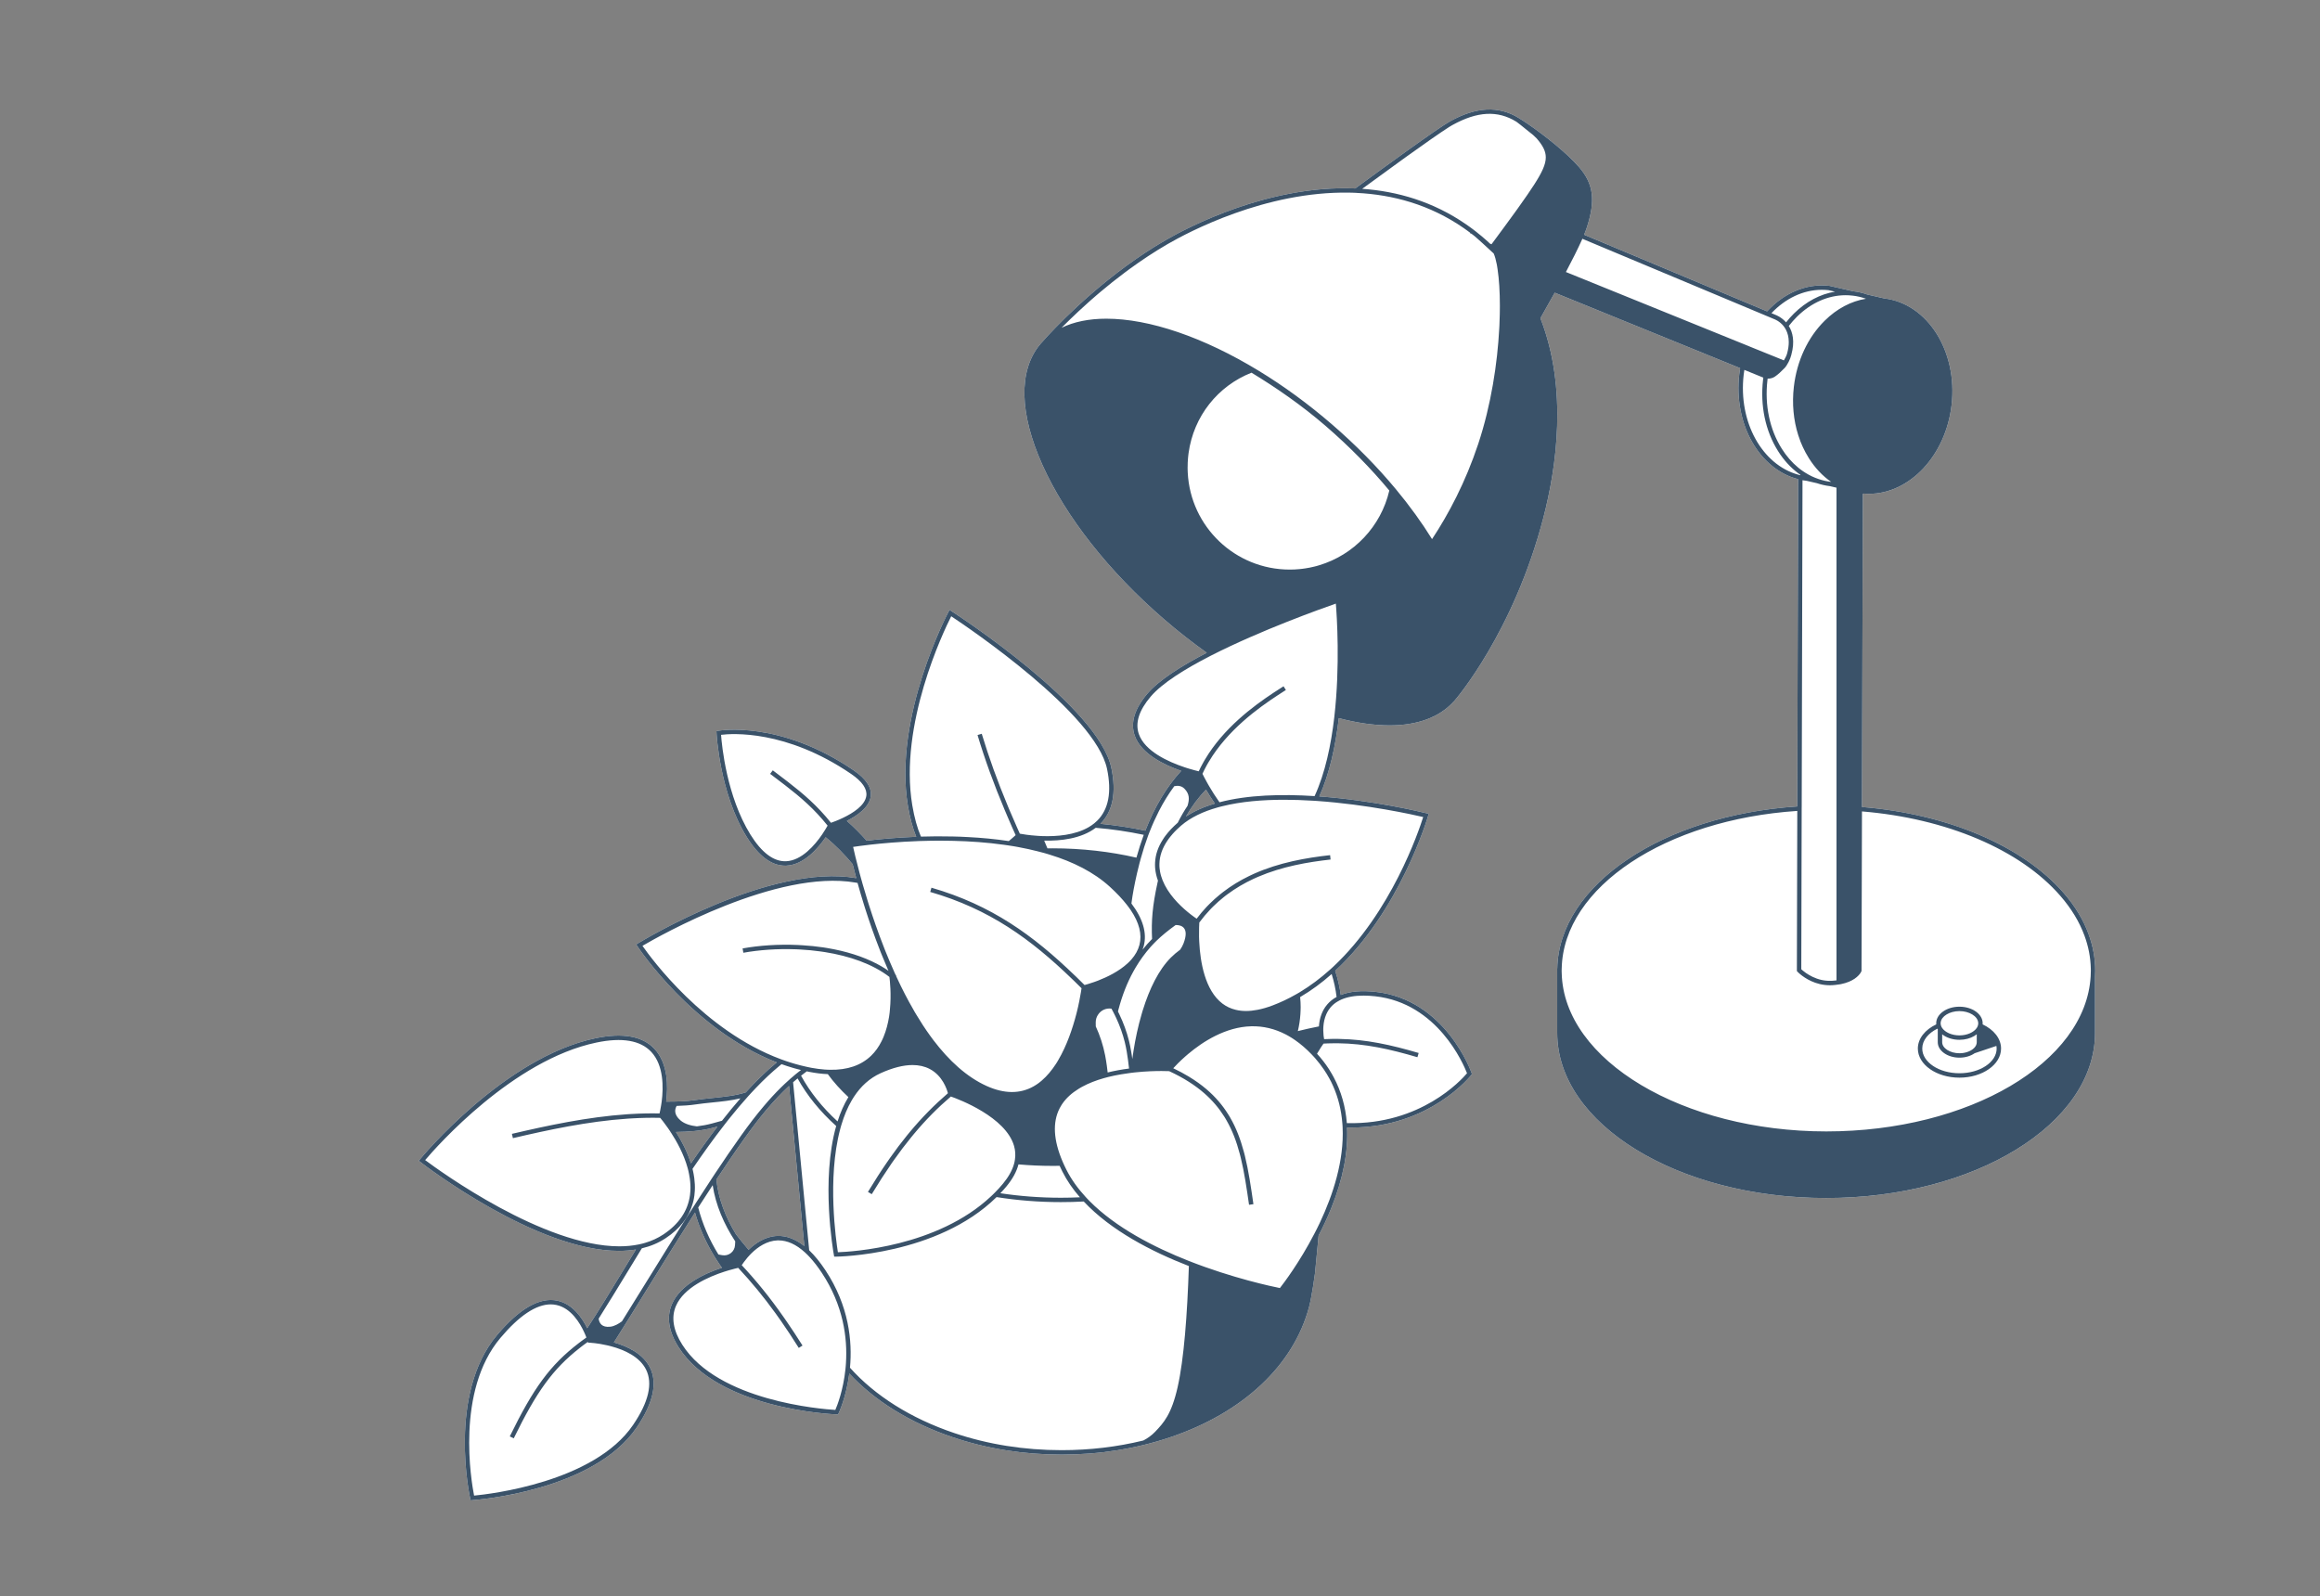 <?xml version="1.0" encoding="UTF-8"?> <svg xmlns="http://www.w3.org/2000/svg" width="465" height="320" viewBox="0 0 465 320" fill="none"><rect x="0" y="0" width="465" height="320" fill="#808080" stroke="none"/><path d="M418.625 187.261C417.581 184.39 415.907 181.62 413.643 179.02C405.396 169.505 390.305 163.156 373.197 161.765L373.374 98.969L373.533 99.005V98.934C373.887 98.975 374.24 98.987 374.588 98.987C378.656 98.987 382.505 97.077 385.488 93.894C388.465 90.71 390.576 86.254 391.159 81.178C392.397 70.425 386.349 60.857 377.671 59.82C377.648 59.814 377.63 59.808 377.606 59.808L374.264 59.036C373.35 58.712 372.401 58.493 371.428 58.381C371.416 58.381 371.405 58.381 371.393 58.376L366.671 57.297C362.014 56.76 357.533 58.776 354.185 62.414L317.505 47.051C317.741 46.467 317.942 45.949 318.083 45.506C319.81 40.118 319.386 36.87 316.515 33.522C314.133 30.739 309.494 27.061 306.24 24.85L306.193 24.814C305.585 24.408 305.013 24.024 304.477 23.7C304.424 23.671 304.383 23.641 304.347 23.618C300.356 21.183 295.876 21.413 290.653 24.307C288.183 25.681 277.33 33.586 271.635 37.772C254.103 37.047 237.832 45.701 233.606 48.147C222.34 54.667 213.438 63.628 210.137 67.177L209.824 67.513C209.3 68.079 208.952 68.48 208.787 68.668C208.74 68.71 208.704 68.751 208.675 68.792C208.651 68.81 208.634 68.834 208.616 68.851C208.557 68.922 208.498 68.987 208.451 69.058C208.421 69.081 208.404 69.105 208.386 69.128C204.118 74.369 204.313 82.893 208.934 93.192C213.615 103.609 222.269 114.586 233.287 124.106C236.093 126.529 238.97 128.781 241.871 130.845C236.759 133.492 232.267 136.345 229.951 139.068C227.392 142.081 226.543 144.893 227.421 147.428C228.707 151.124 233.376 153.358 236.754 154.52C233.83 157.703 231.424 161.712 229.561 166.51C226.649 165.891 223.643 165.426 220.548 165.131C223.041 162.649 223.784 158.888 222.753 153.948C220.188 141.709 191.927 123.293 190.724 122.515L190.317 122.255L190.093 122.68C189.981 122.886 178.987 143.69 181.976 161.552C182.377 163.952 182.937 166.009 183.644 167.736C179.547 167.896 176.063 168.232 173.699 168.515C172.467 167.129 171.158 165.803 169.737 164.553C171.813 163.504 174.188 161.853 174.513 159.695C174.778 157.915 173.628 156.135 171.087 154.402C156.243 144.28 144.099 146.461 143.976 146.484L143.598 146.555L143.616 146.938C143.622 147.056 144.211 158.959 149.647 167.736C152.023 171.58 154.616 173.525 157.352 173.525C157.44 173.525 157.523 173.525 157.605 173.52C161.101 173.366 163.931 170.1 165.487 167.825C167.503 169.452 169.266 171.279 170.899 173.231C171.099 174.056 171.341 174.993 171.618 176.025C154.54 173.019 129.108 188.352 127.905 189.077L127.516 189.319L127.77 189.696C127.888 189.885 138.888 206.468 155.689 212.958C153.608 214.662 151.533 216.696 149.47 218.971C147.43 219.631 145.019 219.873 142.655 220.115C141.506 220.233 140.421 220.339 139.389 220.498C137.45 220.793 135.463 220.822 133.524 220.816C133.907 217.81 133.919 213.188 131.183 210.252C128.802 207.694 124.822 206.975 119.369 208.112C101.012 211.938 84.393 232.129 84.228 232.33L83.945 232.683L84.305 232.96C85.425 233.827 107.555 250.74 124.032 250.74C125.205 250.74 126.349 250.652 127.457 250.469C126.697 251.707 125.96 252.927 125.229 254.124C122.541 258.551 119.971 262.772 117.695 266.244C116.687 264.169 114.783 261.375 111.717 260.721C108.192 259.966 104.119 262.283 99.626 267.612C89.64 279.45 94.191 300.159 94.238 300.366L94.321 300.737L94.698 300.707C95.683 300.643 118.968 298.85 127.622 286.123C130.93 281.259 131.82 277.227 130.275 274.132C128.872 271.326 125.754 269.858 123.042 269.092C125.046 265.926 127.31 262.271 129.668 258.463C132.739 253.493 136.017 248.199 139.301 243.053C140.103 245.894 141.299 248.647 142.832 251.253L143.304 252.037L143.339 252.09C143.363 252.131 143.463 252.296 143.634 252.556C143.758 252.756 143.923 253.004 144.123 253.299C144.123 253.305 144.123 253.305 144.123 253.305C144.253 253.493 144.394 253.705 144.559 253.929C144.601 253.994 144.648 254.053 144.695 254.124C141.317 255.232 136.371 257.484 134.667 261.428C133.559 263.998 134.007 266.899 136.005 270.041C143.911 282.462 166.713 283.482 167.68 283.517L167.969 283.529L168.093 283.276C168.128 283.211 169.614 280.092 170.227 275.329C175.285 280.77 182.4 285.215 190.989 288.104C197.828 290.409 205.156 291.576 212.772 291.576C220.389 291.576 227.71 290.409 234.543 288.104C249.133 283.193 259.273 273.672 262.38 261.976C262.957 259.795 263.547 255.391 263.571 255.191L264.29 247.657C265.192 245.93 266.07 244.061 266.854 242.104C269.189 236.291 270.232 230.891 269.996 226.01C270.02 226.01 270.049 226.01 270.073 226.01C270.332 226.016 270.598 226.016 270.857 226.016C286.603 226.016 294.803 215.593 294.886 215.481L295.033 215.293L294.95 215.069C294.903 214.921 289.739 200.354 275.72 198.822C272.873 198.509 270.539 198.715 268.729 199.446C268.511 197.796 268.139 196.175 267.615 194.595C280.643 182.58 286.167 163.81 286.232 163.569L286.361 163.126L285.913 163.02C285.141 162.826 275.426 160.45 264.431 159.642C266.512 155.026 267.697 149.438 268.34 143.95C271.953 144.905 275.384 145.406 278.527 145.406C284.074 145.406 288.483 143.784 291.284 140.707L291.295 140.719L291.584 140.389C291.643 140.324 294.591 136.911 298.275 130.638C301.954 124.366 306.363 115.234 309.352 103.727C311.911 93.894 314.316 78.006 308.745 63.787C309.553 62.367 310.461 60.763 311.38 59.089C311.457 58.947 311.534 58.806 311.616 58.67L348.779 73.797C348.708 74.198 348.649 74.605 348.602 75.017C347.441 85.057 352.634 94.053 360.393 96.051L360.227 161.653C333.452 163.421 312.477 177.275 312.123 194.129H312.111V207.045C312.111 225.297 336.293 240.147 366.011 240.147C395.728 240.147 419.91 225.297 419.91 207.045V195.709C419.934 195.332 419.945 194.954 419.945 194.571C419.945 192.095 419.497 189.637 418.619 187.255L418.625 187.261ZM237.703 163.669C238.876 161.629 240.208 159.843 241.717 158.281C242.212 159.124 242.808 160.085 243.498 161.075C241.34 161.712 239.377 162.566 237.703 163.669ZM158.148 217.68L161.213 249.773C159.445 248.364 157.641 247.686 155.819 247.745C153.414 247.822 151.433 249.166 150.036 250.528C148.922 249.213 148.197 248.294 148.179 248.264L147.507 247.409C145.444 244.031 143.976 240.282 143.587 236.439C145.526 233.503 147.43 230.697 149.275 228.115C152.14 224.094 155.005 220.581 158.148 217.68ZM142.95 226.057C143.233 225.981 143.516 225.904 143.799 225.827C142.001 228.174 140.226 230.649 138.487 233.196C137.733 230.797 136.565 228.61 135.481 226.906C137.951 226.871 140.462 226.717 142.95 226.057Z" fill="white"></path><path d="M418.625 187.261C417.581 184.39 415.907 181.62 413.643 179.02C405.396 169.505 390.305 163.156 373.197 161.765L373.374 98.969L373.533 99.005V98.934C373.887 98.975 374.24 98.987 374.588 98.987C378.656 98.987 382.505 97.077 385.488 93.894C388.465 90.71 390.576 86.254 391.159 81.178C392.397 70.425 386.349 60.857 377.671 59.82C377.648 59.814 377.63 59.808 377.606 59.808L374.264 59.036C373.35 58.712 372.401 58.493 371.428 58.381C371.416 58.381 371.405 58.381 371.393 58.376L366.671 57.297C362.014 56.76 357.533 58.776 354.185 62.414L317.505 47.051C317.741 46.467 317.942 45.949 318.083 45.506C319.81 40.118 319.386 36.87 316.515 33.522C314.133 30.739 309.494 27.061 306.24 24.85L306.193 24.814C305.585 24.408 305.013 24.024 304.477 23.7C304.424 23.671 304.383 23.641 304.347 23.618C300.356 21.183 295.876 21.413 290.653 24.307C288.183 25.681 277.33 33.586 271.635 37.772C254.103 37.047 237.832 45.701 233.606 48.147C222.34 54.667 213.438 63.628 210.137 67.177L209.824 67.513C209.3 68.079 208.952 68.48 208.787 68.668C208.74 68.71 208.704 68.751 208.675 68.792C208.651 68.81 208.634 68.834 208.616 68.851C208.557 68.922 208.498 68.987 208.451 69.058C208.421 69.081 208.404 69.105 208.386 69.128C204.118 74.369 204.313 82.893 208.934 93.192C213.615 103.609 222.269 114.586 233.287 124.106C236.093 126.529 238.97 128.781 241.871 130.845C236.759 133.492 232.267 136.345 229.951 139.068C227.392 142.081 226.543 144.893 227.421 147.428C228.707 151.124 233.376 153.358 236.754 154.52C233.83 157.703 231.424 161.712 229.561 166.51C226.649 165.891 223.643 165.426 220.548 165.131C223.041 162.649 223.784 158.888 222.753 153.948C220.188 141.709 191.927 123.293 190.724 122.515L190.317 122.255L190.093 122.68C189.981 122.886 178.987 143.69 181.976 161.552C182.377 163.952 182.937 166.009 183.644 167.736C179.547 167.896 176.063 168.232 173.699 168.515C172.467 167.129 171.158 165.803 169.737 164.553C171.813 163.504 174.188 161.853 174.513 159.695C174.778 157.915 173.628 156.135 171.087 154.402C156.243 144.28 144.099 146.461 143.976 146.484L143.598 146.555L143.616 146.938C143.622 147.056 144.211 158.959 149.647 167.736C152.023 171.58 154.616 173.525 157.352 173.525C157.44 173.525 157.523 173.525 157.605 173.52C161.101 173.366 163.931 170.1 165.487 167.825C167.503 169.452 169.266 171.279 170.899 173.231C171.099 174.056 171.341 174.993 171.618 176.025C154.54 173.019 129.108 188.352 127.905 189.077L127.516 189.319L127.77 189.696C127.888 189.885 138.888 206.468 155.689 212.958C153.608 214.662 151.533 216.696 149.47 218.971C147.43 219.631 145.019 219.873 142.655 220.115C141.506 220.233 140.421 220.339 139.389 220.498C137.45 220.793 135.463 220.822 133.524 220.816C133.907 217.81 133.919 213.188 131.183 210.252C128.802 207.694 124.822 206.975 119.369 208.112C101.012 211.938 84.393 232.129 84.228 232.33L83.945 232.683L84.305 232.96C85.425 233.827 107.555 250.74 124.032 250.74C125.205 250.74 126.349 250.652 127.457 250.469C126.697 251.707 125.96 252.927 125.229 254.124C122.541 258.551 119.971 262.772 117.695 266.244C116.687 264.169 114.783 261.375 111.717 260.721C108.192 259.966 104.119 262.283 99.626 267.612C89.64 279.45 94.191 300.159 94.238 300.366L94.321 300.737L94.698 300.707C95.683 300.643 118.968 298.85 127.622 286.123C130.93 281.259 131.82 277.227 130.275 274.132C128.872 271.326 125.754 269.858 123.042 269.092C125.046 265.926 127.31 262.271 129.668 258.463C132.739 253.493 136.017 248.199 139.301 243.053C140.103 245.894 141.299 248.647 142.832 251.253L143.304 252.037L143.339 252.09C143.363 252.131 143.463 252.296 143.634 252.556C143.758 252.756 143.923 253.004 144.123 253.299C144.123 253.305 144.123 253.305 144.123 253.305C144.253 253.493 144.394 253.705 144.559 253.929C144.601 253.994 144.648 254.053 144.695 254.124C141.317 255.232 136.371 257.484 134.667 261.428C133.559 263.998 134.007 266.899 136.005 270.041C143.911 282.462 166.713 283.482 167.68 283.517L167.969 283.529L168.093 283.276C168.128 283.211 169.614 280.092 170.227 275.329C175.285 280.77 182.4 285.215 190.989 288.104C197.828 290.409 205.156 291.576 212.772 291.576C220.389 291.576 227.71 290.409 234.543 288.104C249.133 283.193 259.273 273.672 262.38 261.976C262.957 259.795 263.547 255.391 263.571 255.191L264.29 247.657C265.192 245.93 266.07 244.061 266.854 242.104C269.189 236.291 270.232 230.891 269.996 226.01C270.02 226.01 270.049 226.01 270.073 226.01C270.332 226.016 270.598 226.016 270.857 226.016C286.603 226.016 294.803 215.593 294.886 215.481L295.033 215.293L294.95 215.069C294.903 214.921 289.739 200.354 275.72 198.822C272.873 198.509 270.539 198.715 268.729 199.446C268.511 197.796 268.139 196.175 267.615 194.595C280.643 182.58 286.167 163.81 286.232 163.569L286.361 163.126L285.913 163.02C285.141 162.826 275.426 160.45 264.431 159.642C266.512 155.026 267.697 149.438 268.34 143.95C271.953 144.905 275.384 145.406 278.527 145.406C284.074 145.406 288.483 143.784 291.284 140.707L291.295 140.719L291.584 140.389C291.643 140.324 294.591 136.911 298.275 130.638C301.954 124.366 306.363 115.234 309.352 103.727C311.911 93.894 314.316 78.006 308.745 63.787C309.553 62.367 310.461 60.763 311.38 59.089C311.457 58.947 311.534 58.806 311.616 58.67L348.779 73.797C348.708 74.198 348.649 74.605 348.602 75.017C347.441 85.057 352.634 94.053 360.393 96.051L360.227 161.653C333.452 163.421 312.477 177.275 312.123 194.129H312.111V207.045C312.111 225.297 336.293 240.147 366.011 240.147C395.728 240.147 419.91 225.297 419.91 207.045V195.709C419.934 195.332 419.945 194.954 419.945 194.571C419.945 192.095 419.497 189.637 418.619 187.255L418.625 187.261ZM166.554 164.93C165.858 164.058 165.163 163.262 164.461 162.513C161.702 159.566 158.855 157.414 155.448 154.838L154.888 154.413L154.357 155.121L154.917 155.545C158.313 158.11 161.148 160.25 163.884 163.185C164.55 163.899 165.21 164.665 165.876 165.496C165.687 165.832 165.31 166.493 164.78 167.271C163.312 169.417 160.677 172.5 157.564 172.635C155.088 172.741 152.671 170.938 150.395 167.271C145.644 159.583 144.677 149.42 144.524 147.298C146.67 147.027 157.534 146.231 170.592 155.133C172.821 156.659 173.846 158.145 173.634 159.56C173.351 161.458 170.981 162.973 169.006 163.916C167.951 164.429 167.008 164.771 166.554 164.93ZM230.11 167.53C230.169 167.389 230.222 167.253 230.269 167.112C230.322 166.976 230.375 166.84 230.428 166.705C231 165.249 231.625 163.869 232.291 162.566C233.216 160.762 234.242 159.106 235.356 157.597C235.94 157.461 236.753 157.444 237.384 158.08C238.428 159.141 238.434 160.185 238.015 161.529C237.314 162.578 236.665 163.71 236.058 164.913C235.091 165.756 234.272 166.622 233.611 167.501C233.523 167.619 233.435 167.742 233.346 167.866C233.258 167.996 233.163 168.131 233.087 168.267C232.114 169.764 231.589 171.315 231.513 172.895C231.501 173.042 231.501 173.189 231.501 173.337C231.501 173.484 231.507 173.649 231.513 173.803C231.519 173.879 231.525 173.956 231.53 174.032C231.601 174.899 231.802 175.736 232.09 176.526C232.061 176.679 232.026 176.833 231.99 176.992C231 181.543 230.735 184.508 230.911 188.216C230.564 188.558 230.239 188.906 229.927 189.26C229.609 189.619 229.302 189.985 229.007 190.362C229.102 190.126 229.178 189.879 229.243 189.631C229.921 187.037 229.09 184.178 226.773 181.107C227.009 179.25 227.38 177.304 227.899 175.029C228.058 174.327 228.229 173.637 228.406 172.965C228.441 172.824 228.477 172.682 228.524 172.541C228.553 172.4 228.595 172.258 228.636 172.122C229.078 170.519 229.573 168.986 230.11 167.53ZM241.717 158.281C242.212 159.124 242.808 160.085 243.498 161.075C241.34 161.712 239.377 162.566 237.703 163.669C238.876 161.629 240.208 159.843 241.717 158.281ZM226.284 208.637C225.83 206.839 225.193 205.065 224.344 203.302C224.273 203.155 224.203 203.007 224.126 202.86C224.108 202.824 224.091 202.789 224.073 202.754L224.161 202.418C224.91 199.553 225.906 197 227.174 194.713C227.245 194.583 227.315 194.453 227.392 194.329C227.463 194.2 227.539 194.07 227.616 193.94C228.489 192.467 229.479 191.105 230.587 189.843C230.711 189.702 230.841 189.56 230.976 189.419C231.106 189.271 231.242 189.13 231.389 188.988C231.519 188.847 231.66 188.706 231.807 188.57C232.875 187.532 234.13 186.507 235.639 185.422C236.771 185.41 238.457 185.882 237.207 189.136C237.048 189.543 236.807 189.973 236.541 190.368H236.535C235.875 190.857 235.25 191.376 234.678 191.948C232.226 194.412 230.387 198.208 229.078 202.418C229.054 202.477 229.037 202.536 229.019 202.594C228.99 202.683 228.966 202.771 228.942 202.86C228.895 203.007 228.848 203.155 228.813 203.302C228.111 205.689 227.575 208.189 227.192 210.635C227.103 211.19 227.027 211.738 226.95 212.28C226.885 211.761 226.808 211.237 226.708 210.712C226.596 210.016 226.455 209.327 226.284 208.637ZM226.296 214.19C225.576 214.279 224.839 214.391 224.091 214.532C223.802 214.585 223.513 214.638 223.224 214.703C223.077 214.733 222.923 214.762 222.776 214.797C222.629 214.827 222.481 214.862 222.334 214.904C222.228 214.921 222.116 214.951 222.01 214.98C221.957 214.538 221.904 214.09 221.845 213.642C221.798 213.312 221.75 212.976 221.697 212.646C221.638 212.274 221.574 211.909 221.503 211.543C221.102 209.521 220.483 207.599 219.628 205.742L219.616 204.964C219.61 204.357 219.793 203.773 220.147 203.302C220.259 203.137 220.394 202.989 220.542 202.86C220.571 202.83 220.595 202.807 220.624 202.783C220.801 202.636 220.99 202.518 221.19 202.418C221.68 202.188 222.222 202.105 222.764 202.182C222.811 202.258 222.853 202.341 222.894 202.418C222.977 202.565 223.053 202.712 223.13 202.86C223.206 203.007 223.283 203.155 223.354 203.302C223.389 203.361 223.419 203.426 223.448 203.485C223.554 203.697 223.654 203.909 223.749 204.115C224.474 205.684 225.028 207.258 225.429 208.849C225.594 209.509 225.73 210.176 225.842 210.848C226.036 211.956 226.172 213.082 226.296 214.19ZM229.243 167.341C228.707 168.798 228.217 170.324 227.775 171.916C222.529 170.708 216.875 170.047 210.98 170.047C210.632 170.047 210.284 170.047 209.942 170.059C209.724 169.546 209.506 169.022 209.288 168.503C212.572 168.579 216.698 168.137 219.616 165.933C222.923 166.21 226.142 166.687 229.243 167.341ZM182.848 161.411C180.148 145.258 189.109 126.582 190.653 123.529C194.196 125.875 219.557 143.03 221.886 154.13C222.853 158.758 222.192 162.248 219.923 164.5C219.74 164.683 219.546 164.86 219.339 165.025C219.168 165.166 218.991 165.302 218.803 165.426C218.602 165.567 218.39 165.703 218.172 165.826C215.419 167.412 211.776 167.695 208.905 167.595C208.734 167.589 208.569 167.583 208.41 167.571C208.245 167.565 208.08 167.554 207.92 167.542C206.217 167.43 204.902 167.206 204.407 167.112C204.254 166.77 204.1 166.434 203.953 166.098C203.888 165.956 203.829 165.815 203.764 165.673C203.699 165.532 203.64 165.39 203.581 165.249C203.175 164.335 202.786 163.439 202.408 162.549C202.344 162.401 202.285 162.254 202.22 162.107C202.161 161.959 202.096 161.812 202.037 161.664C199.909 156.571 198.205 151.831 196.773 147.086L195.93 147.339C197.403 152.256 199.178 157.149 201.406 162.443C201.483 162.625 201.554 162.802 201.636 162.979C201.719 163.185 201.807 163.392 201.895 163.592C202.143 164.182 202.397 164.765 202.656 165.355C202.721 165.496 202.78 165.632 202.839 165.773C202.904 165.915 202.968 166.056 203.027 166.198C203.204 166.593 203.381 166.994 203.564 167.4C203.475 167.483 203.357 167.589 203.222 167.713C203.116 167.807 203.004 167.907 202.874 168.019C202.768 168.114 202.65 168.208 202.526 168.314C202.42 168.403 202.308 168.497 202.19 168.597C199.467 168.184 196.72 167.931 194.043 167.795C193.524 167.76 193 167.736 192.493 167.719H192.481C191.986 167.701 191.502 167.683 191.019 167.677C188.779 167.619 186.615 167.636 184.587 167.701C183.845 165.991 183.267 163.887 182.848 161.411ZM170.993 169.764C171.6 169.67 172.779 169.505 174.406 169.316C176.8 169.045 180.154 168.739 184.033 168.597C184.192 168.591 184.346 168.585 184.511 168.579C184.67 168.574 184.835 168.568 185 168.568C186.055 168.532 187.14 168.515 188.254 168.515C188.708 168.515 189.156 168.515 189.622 168.526C190.123 168.526 190.63 168.532 191.143 168.55C194.409 168.627 197.828 168.862 201.229 169.34C201.436 169.364 201.648 169.393 201.854 169.428C202.055 169.458 202.261 169.487 202.467 169.523C202.668 169.552 202.874 169.588 203.08 169.617C203.251 169.646 203.422 169.676 203.593 169.705C203.764 169.735 203.941 169.77 204.112 169.8C204.784 169.924 205.45 170.053 206.111 170.201C206.629 170.313 207.136 170.431 207.643 170.566H207.667C208.174 170.684 208.669 170.814 209.164 170.955C209.235 170.973 209.306 170.996 209.376 171.014C209.559 171.061 209.742 171.114 209.925 171.173C210.107 171.226 210.29 171.279 210.473 171.344C215.048 172.747 219.221 174.811 222.458 177.764C223.814 179.002 224.951 180.205 225.853 181.366C225.989 181.537 226.119 181.708 226.237 181.873C226.378 182.056 226.502 182.239 226.626 182.415C228.341 184.956 228.931 187.291 228.382 189.407C228.099 190.486 227.533 191.447 226.797 192.29C226.673 192.431 226.543 192.573 226.408 192.714C226.29 192.838 226.166 192.956 226.036 193.074C224.273 194.713 221.921 195.85 220.076 196.564C220.076 196.564 220.072 196.566 220.064 196.57C219.923 196.623 219.781 196.676 219.646 196.723C219.64 196.729 219.634 196.729 219.634 196.729C219.487 196.782 219.339 196.835 219.204 196.882H219.198C218.361 197.177 217.706 197.36 217.376 197.448C216.94 197.012 216.504 196.581 216.067 196.157C215.961 196.051 215.855 195.951 215.749 195.845C215.643 195.744 215.537 195.638 215.431 195.538H215.425C207.089 187.491 198.736 181.425 186.692 177.941L186.444 178.79C198.335 182.227 206.594 188.24 214.853 196.216C214.965 196.316 215.071 196.422 215.183 196.528C215.289 196.634 215.401 196.741 215.507 196.847C215.932 197.259 216.35 197.672 216.775 198.096C216.722 198.462 216.598 199.281 216.374 200.39C216.374 200.396 216.374 200.407 216.374 200.413C216.345 200.59 216.303 200.773 216.262 200.967C216.262 200.979 216.256 200.991 216.25 201.009C216.221 201.186 216.179 201.368 216.138 201.551C216.132 201.575 216.126 201.598 216.126 201.622C216.067 201.875 216.008 202.146 215.938 202.418L215.832 202.86C215.796 203.007 215.755 203.155 215.72 203.302C214.989 206.114 213.839 209.568 212.1 212.51C212.029 212.64 211.953 212.77 211.876 212.893C211.793 213.023 211.711 213.153 211.634 213.276C210.809 214.538 209.872 215.682 208.799 216.601C208.687 216.702 208.569 216.796 208.451 216.89C208.339 216.979 208.221 217.067 208.103 217.156C207.797 217.38 207.478 217.58 207.148 217.769C204.43 219.301 201.271 219.272 197.763 217.692C193.737 215.876 190.194 212.581 187.11 208.531C186.993 208.372 186.869 208.213 186.751 208.047C186.633 207.894 186.515 207.735 186.403 207.576C185.43 206.226 184.499 204.799 183.621 203.325C183.615 203.32 183.609 203.308 183.609 203.302C183.52 203.166 183.444 203.031 183.361 202.889C183.355 202.877 183.349 202.872 183.343 202.86C183.267 202.73 183.19 202.589 183.114 202.453C183.108 202.441 183.102 202.429 183.096 202.418C181.905 200.372 180.814 198.238 179.812 196.08C179.73 195.909 179.653 195.738 179.576 195.567C179.606 195.55 179.635 195.532 179.671 195.508C179.618 195.479 179.565 195.455 179.512 195.426C179.47 195.338 179.429 195.249 179.388 195.161C179.329 195.037 179.276 194.907 179.217 194.783C179.211 194.772 179.205 194.76 179.205 194.748C178.58 193.357 177.991 191.966 177.437 190.586C177.378 190.439 177.325 190.291 177.266 190.15C177.207 190.002 177.148 189.855 177.095 189.708C175.975 186.849 175.014 184.072 174.206 181.537C174.159 181.384 174.112 181.236 174.064 181.089C174.023 180.947 173.976 180.812 173.935 180.682C173.552 179.456 173.204 178.289 172.897 177.21C172.874 177.133 172.856 177.057 172.832 176.98C172.809 176.892 172.785 176.803 172.762 176.721C172.744 176.65 172.72 176.579 172.703 176.514C172.673 176.414 172.65 176.32 172.62 176.225C172.608 176.184 172.597 176.143 172.585 176.102C172.479 175.701 172.373 175.318 172.272 174.952C171.594 172.423 171.17 170.578 170.993 169.764ZM168.382 226.405C168.417 226.258 168.458 226.11 168.499 225.963C168.547 225.798 168.594 225.639 168.641 225.479C169.172 223.699 169.855 222.025 170.734 220.533C170.804 220.41 170.875 220.292 170.952 220.18C171.028 220.05 171.111 219.92 171.194 219.797C172.532 217.763 174.277 216.13 176.517 215.116C178.922 214.031 181.056 213.489 182.907 213.489C184.192 213.489 185.348 213.754 186.35 214.279C188.908 215.623 189.781 218.329 189.993 219.136C187.27 221.483 184.77 224.012 182.347 226.924C182.247 227.042 182.147 227.165 182.052 227.283C181.958 227.395 181.87 227.501 181.781 227.613C180.638 229.017 179.512 230.508 178.386 232.111C178.297 232.235 178.209 232.365 178.126 232.489C178.044 232.601 177.967 232.719 177.89 232.831H177.885C176.593 234.699 175.297 236.722 173.964 238.92L174.725 239.374C176.069 237.158 177.378 235.124 178.674 233.243C178.757 233.125 178.84 233.008 178.916 232.896C179.005 232.772 179.093 232.648 179.181 232.524C180.319 230.909 181.457 229.406 182.612 227.997C182.701 227.885 182.789 227.773 182.884 227.661C182.978 227.543 183.078 227.419 183.184 227.301C185.525 224.495 187.942 222.054 190.583 219.797C192.204 220.362 201.571 223.9 203.245 229.694C203.505 230.596 203.57 231.516 203.422 232.448C203.405 232.595 203.375 232.742 203.346 232.89C203.316 233.037 203.281 233.179 203.24 233.32C202.874 234.611 202.137 235.932 201.029 237.27C200.522 237.883 199.991 238.466 199.437 239.021C199.313 239.15 199.184 239.28 199.054 239.404C198.924 239.533 198.789 239.663 198.659 239.781C187.871 249.95 170.687 250.917 167.939 251.011C167.574 248.706 165.776 236.244 168.382 226.405ZM167.875 224.79C164.833 222.007 162.357 218.924 160.559 215.623C160.936 215.316 161.313 215.027 161.702 214.75C161.885 214.792 162.074 214.833 162.256 214.868C163.542 215.116 164.768 215.269 165.917 215.31C167.096 216.926 168.476 218.464 170.044 219.914C169.142 221.394 168.429 223.039 167.875 224.79ZM201.707 237.836C202.945 236.344 203.758 234.865 204.136 233.403C206.376 233.603 208.657 233.703 210.98 233.703C211.452 233.703 211.917 233.697 212.383 233.691C212.554 234.069 212.737 234.452 212.931 234.835C213.857 236.68 215.053 238.402 216.451 239.999C215.189 240.058 213.916 240.088 212.636 240.088C208.469 240.088 204.413 239.775 200.504 239.186C200.917 238.755 201.318 238.301 201.707 237.836ZM128.766 189.596C132.132 187.621 155.748 174.209 171.447 176.909C171.594 176.933 171.742 176.956 171.883 176.986C171.889 177.015 171.901 177.045 171.907 177.074C171.948 177.228 171.995 177.381 172.037 177.54C172.361 178.696 172.726 179.939 173.139 181.26C173.18 181.396 173.227 181.537 173.269 181.678C173.316 181.826 173.363 181.979 173.41 182.132C174.235 184.726 175.22 187.556 176.364 190.468C176.428 190.639 176.499 190.81 176.564 190.981C176.641 191.164 176.711 191.347 176.788 191.529C177.13 192.378 177.49 193.233 177.861 194.088C177.932 194.259 178.008 194.43 178.085 194.607C177.607 194.271 177.112 193.952 176.593 193.657C176.369 193.528 176.134 193.398 175.898 193.274C172.944 191.7 169.478 190.657 165.864 190.044C165.705 190.02 165.546 189.991 165.381 189.967C165.234 189.943 165.08 189.92 164.927 189.896C163.595 189.702 162.251 189.566 160.907 189.484C160.741 189.466 160.57 189.46 160.405 189.454H160.4C160.24 189.442 160.093 189.431 159.934 189.425C156.014 189.248 152.158 189.513 148.839 190.114L148.992 190.981C152.135 190.415 155.766 190.15 159.474 190.285C159.627 190.291 159.786 190.297 159.94 190.303C160.105 190.309 160.27 190.321 160.435 190.333C161.767 190.403 163.105 190.527 164.426 190.716C164.579 190.733 164.732 190.757 164.88 190.781C165.039 190.798 165.198 190.828 165.357 190.851C170.233 191.63 174.86 193.209 178.268 195.827C178.356 196.534 178.68 199.258 178.362 202.418C178.356 202.565 178.338 202.712 178.321 202.86C178.321 202.872 178.321 202.883 178.321 202.895C178.303 203.031 178.291 203.166 178.268 203.302C178.268 203.32 178.262 203.337 178.262 203.355C178.244 203.508 178.221 203.661 178.197 203.815C177.979 205.153 177.637 206.521 177.1 207.818C177.036 207.977 176.971 208.136 176.894 208.295C176.823 208.46 176.741 208.619 176.658 208.778C176.134 209.822 175.462 210.789 174.607 211.614C172.602 213.554 169.844 214.503 166.371 214.438C166.189 214.438 166 214.432 165.811 214.42C165.64 214.414 165.463 214.402 165.281 214.391C164.461 214.332 163.601 214.22 162.705 214.055C162.616 214.037 162.522 214.019 162.427 214.002C162.321 213.984 162.221 213.96 162.115 213.937C161.903 213.895 161.696 213.854 161.49 213.801C160.789 213.648 160.099 213.471 159.415 213.276C159.226 213.223 159.044 213.17 158.861 213.111C158.772 213.088 158.684 213.058 158.596 213.029C158.501 213.005 158.413 212.976 158.324 212.946C158.26 212.929 158.201 212.911 158.142 212.887C157.983 212.84 157.829 212.787 157.676 212.734C157.611 212.711 157.546 212.693 157.481 212.669C157.316 212.61 157.151 212.557 156.986 212.492C156.821 212.439 156.656 212.38 156.497 212.316C141.116 206.603 130.541 192.136 128.772 189.596H128.766ZM135.622 221.683H135.628C136.925 221.648 138.228 221.565 139.519 221.371C140.533 221.217 141.606 221.111 142.744 220.993C144.612 220.805 146.581 220.604 148.403 220.168C147.165 221.589 145.933 223.086 144.707 224.654C144.058 224.843 143.392 225.026 142.72 225.202C141.706 225.474 140.698 225.656 139.684 225.78H139.666C138.534 225.65 137.249 225.332 136.389 224.583C135.021 223.404 135.239 222.343 135.622 221.683ZM143.799 225.827C142.001 228.174 140.226 230.649 138.487 233.196C137.733 230.797 136.565 228.61 135.481 226.906C137.951 226.871 140.462 226.717 142.95 226.057C143.233 225.981 143.516 225.904 143.799 225.827ZM124.133 249.826C108.947 249.826 88.219 234.788 85.213 232.542C87.506 229.836 102.827 212.463 119.552 208.979C124.681 207.906 128.377 208.543 130.535 210.854C133.04 213.542 132.987 217.963 132.622 220.811C132.604 220.917 132.592 221.023 132.574 221.123C132.569 221.17 132.563 221.211 132.557 221.253C132.533 221.406 132.515 221.553 132.486 221.695C132.38 222.361 132.262 222.88 132.191 223.192C130.346 223.151 128.495 223.186 126.644 223.298C126.491 223.304 126.343 223.31 126.196 223.322H126.184C126.037 223.334 125.889 223.34 125.748 223.351C117.701 223.9 109.701 225.627 102.603 227.283L102.804 228.144C109.866 226.493 117.807 224.778 125.783 224.236C125.931 224.224 126.078 224.218 126.225 224.206C126.249 224.206 126.272 224.2 126.302 224.206C126.426 224.194 126.544 224.188 126.667 224.183C128.554 224.071 130.446 224.029 132.327 224.076C132.569 224.365 133.134 225.055 133.824 226.045C133.924 226.187 134.025 226.328 134.125 226.482C134.219 226.623 134.319 226.77 134.42 226.924C134.078 226.924 133.73 226.93 133.388 226.93C133.742 226.93 134.084 226.93 134.425 226.93C135.646 228.793 137.067 231.363 137.833 234.157C137.886 234.346 137.933 234.54 137.98 234.735C138.027 234.929 138.069 235.13 138.104 235.33C138.169 235.613 138.216 235.902 138.251 236.191C138.375 237.022 138.422 237.865 138.375 238.702C138.358 238.979 138.334 239.256 138.299 239.533C137.88 242.711 136.082 245.37 132.952 247.451C131.832 248.193 130.611 248.742 129.32 249.125C129.12 249.19 128.914 249.243 128.701 249.296H128.695C128.495 249.349 128.295 249.396 128.088 249.437C126.827 249.703 125.5 249.826 124.133 249.826ZM129.485 274.527C130.877 277.316 130.004 281.047 126.891 285.628C119.069 297.123 98.123 299.505 95.022 299.794C94.462 296.958 91.326 278.819 100.304 268.184C104.065 263.721 107.455 261.463 110.385 261.463C110.774 261.463 111.157 261.505 111.529 261.587C114.447 262.206 116.239 265.177 117.117 267.111C117.194 267.27 117.259 267.423 117.318 267.565C117.324 267.577 117.33 267.589 117.33 267.594C117.406 267.783 117.471 267.948 117.53 268.096C117.53 268.096 117.518 268.107 117.518 268.113C117.2 268.337 116.887 268.561 116.587 268.785C116.398 268.927 116.209 269.068 116.027 269.21C110.249 273.637 106.919 278.229 102.179 287.927L102.969 288.316C107.544 278.966 110.774 274.445 116.209 270.188C116.327 270.094 116.451 270.006 116.569 269.905C116.693 269.817 116.811 269.723 116.935 269.628C117.223 269.416 117.518 269.198 117.825 268.98L117.866 269.133L118.184 269.145C118.226 269.145 119.717 269.221 121.633 269.658C121.786 269.687 121.934 269.723 122.093 269.764C122.111 269.77 122.128 269.776 122.152 269.782C122.281 269.811 122.411 269.846 122.541 269.882C125.147 270.583 128.194 271.939 129.485 274.527ZM139.318 241.385C139.212 241.556 139.1 241.721 138.994 241.892C135.557 247.256 132.126 252.803 128.914 257.997C127.446 260.379 126.013 262.684 124.657 264.859C123.938 265.396 123.136 265.844 122.352 265.938C120.613 266.15 120.1 265.201 119.988 264.323C121.857 261.369 123.885 258.044 125.99 254.584C126.856 253.157 127.74 251.701 128.642 250.227C130.358 249.826 131.973 249.16 133.435 248.188C136.259 246.319 138.069 243.99 138.835 241.255C138.935 240.931 139.012 240.601 139.077 240.264V240.253C139.118 240.052 139.148 239.852 139.177 239.645C139.218 239.315 139.248 238.985 139.265 238.655C139.307 237.83 139.265 237.004 139.159 236.191C139.124 235.914 139.083 235.637 139.03 235.366C138.994 235.165 138.953 234.971 138.912 234.776C138.876 234.617 138.841 234.458 138.8 234.299C140.904 231.21 143.05 228.215 145.225 225.426C145.379 225.22 145.544 225.014 145.703 224.813C145.862 224.607 146.027 224.401 146.186 224.2C147.442 222.626 148.709 221.129 149.977 219.72C150.201 219.478 150.419 219.236 150.637 219.001C150.926 218.688 151.215 218.376 151.51 218.075C152.305 217.238 153.107 216.442 153.909 215.693C154.669 214.986 155.424 214.314 156.184 213.689C156.338 213.565 156.491 213.436 156.644 213.312C157.016 213.447 157.387 213.571 157.764 213.695C157.918 213.748 158.071 213.795 158.224 213.837C158.372 213.89 158.525 213.937 158.678 213.978C158.708 213.99 158.737 214.002 158.772 214.007C158.949 214.061 159.132 214.114 159.315 214.167H159.321C159.509 214.22 159.698 214.273 159.893 214.32C160.105 214.379 160.323 214.432 160.541 214.485C160.4 214.591 160.264 214.697 160.128 214.809C160.005 214.898 159.887 214.992 159.769 215.092C159.657 215.181 159.545 215.269 159.433 215.363C159.244 215.517 159.05 215.682 158.861 215.853C158.719 215.959 158.584 216.083 158.448 216.2C158.313 216.318 158.177 216.442 158.041 216.572C157.523 217.032 157.01 217.515 156.503 218.016C155.336 219.166 154.204 220.398 153.101 221.712C153.09 221.718 153.084 221.718 153.09 221.724C151.545 223.54 150.054 225.503 148.556 227.602C146.852 229.989 145.09 232.565 143.309 235.254C143.209 235.407 143.109 235.554 143.009 235.708C142.897 235.878 142.779 236.049 142.667 236.226C141.671 237.741 140.663 239.286 139.66 240.854C139.548 241.031 139.43 241.208 139.318 241.385ZM161.213 249.773C159.445 248.364 157.641 247.686 155.819 247.745C153.414 247.822 151.433 249.166 150.036 250.528C148.922 249.213 148.197 248.294 148.179 248.264L147.507 247.409C145.444 244.031 143.976 240.282 143.587 236.439C145.526 233.503 147.43 230.697 149.275 228.115C152.14 224.094 155.005 220.581 158.148 217.68L161.213 249.773ZM143.993 251.465C142.16 248.5 140.786 245.323 139.943 242.045C140.91 240.536 141.877 239.038 142.844 237.57C143.433 241.55 145.119 245.405 147.365 248.836L147.318 249.608C147.283 250.221 146.982 250.799 146.493 251.176C146.004 251.56 145.379 251.713 144.766 251.607L143.993 251.465ZM169.555 273.23C169.543 273.431 169.531 273.631 169.513 273.826C169.496 274.044 169.472 274.256 169.454 274.468C169.006 278.707 167.81 281.737 167.427 282.621C164.697 282.456 143.94 280.853 136.76 269.563C134.927 266.687 134.496 264.063 135.481 261.776C137.078 258.068 142.024 255.922 145.255 254.884H145.267C145.42 254.831 145.567 254.784 145.715 254.743H145.721C145.874 254.69 146.021 254.649 146.163 254.607C146.169 254.607 146.169 254.607 146.175 254.607C146.994 254.372 147.631 254.218 147.955 254.142C150.625 256.995 153.031 259.913 155.448 263.261H155.453C155.477 263.297 155.495 263.326 155.512 263.356H155.518C155.713 263.627 155.907 263.898 156.096 264.175C156.108 264.187 156.12 264.199 156.126 264.211C156.255 264.393 156.391 264.582 156.521 264.771C156.532 264.794 156.55 264.812 156.562 264.835H156.568C157.723 266.492 158.89 268.266 160.099 270.188L160.848 269.717C159.757 267.983 158.696 266.374 157.652 264.859C157.641 264.835 157.623 264.818 157.605 264.794C157.529 264.676 157.452 264.564 157.364 264.446C157.352 264.423 157.334 264.399 157.316 264.376C157.234 264.258 157.151 264.134 157.063 264.016C157.051 263.992 157.033 263.963 157.01 263.939C154.304 260.072 151.651 256.8 148.668 253.605C148.875 253.293 149.252 252.75 149.776 252.131C149.847 252.043 149.924 251.96 150 251.872C150.018 251.848 150.036 251.831 150.059 251.813C150.136 251.719 150.219 251.63 150.307 251.536L150.372 251.471C150.454 251.389 150.537 251.306 150.619 251.218C151.905 249.956 153.714 248.706 155.848 248.636H156.031C157.806 248.636 159.58 249.443 161.337 251.047C161.502 251.194 161.661 251.347 161.826 251.512C161.991 251.678 162.15 251.848 162.315 252.025C163.117 252.892 163.913 253.929 164.709 255.126C169.036 261.67 169.879 268.172 169.555 273.236V273.23ZM236.04 278.029C234.808 283.5 233.246 285.197 231.519 287.007C230.805 287.756 229.974 288.328 229.143 288.758C229.137 288.758 229.131 288.758 229.125 288.758C223.896 290.037 218.414 290.686 212.778 290.686C205.262 290.686 198.028 289.536 191.278 287.261C182.536 284.313 175.35 279.744 170.362 274.162C170.858 268.827 170.156 261.752 165.446 254.625C164.373 253.01 163.288 251.672 162.186 250.616L158.961 216.937C159.256 216.678 159.557 216.419 159.863 216.171C161.767 219.614 164.385 222.821 167.598 225.709C164.514 236.592 166.979 250.675 167.132 251.536L167.197 251.896H167.568C167.78 251.896 187.841 251.677 199.744 239.958C203.888 240.618 208.203 240.966 212.636 240.966C214.181 240.966 215.708 240.925 217.217 240.842C222.682 246.673 230.817 250.882 238.286 253.782C237.968 263.568 237.296 272.464 236.04 278.023V278.029ZM264.543 245.087C264.36 245.47 264.172 245.853 263.989 246.224C263.806 246.59 263.63 246.944 263.441 247.297C260.464 253.051 257.28 257.237 256.532 258.192C255.017 257.891 247.094 256.223 238.322 252.774C231.271 250.003 223.666 246.077 218.402 240.777C218.26 240.636 218.125 240.494 217.989 240.353C217.86 240.217 217.724 240.076 217.6 239.934C216.032 238.237 214.712 236.409 213.721 234.434C213.591 234.175 213.468 233.921 213.35 233.668C213.279 233.52 213.214 233.373 213.149 233.226C213.079 233.078 213.02 232.931 212.955 232.789C211.139 228.527 210.945 224.967 212.377 222.172C212.454 222.025 212.53 221.883 212.619 221.742C212.684 221.624 212.754 221.512 212.825 221.4C212.843 221.376 212.855 221.353 212.872 221.329C213.698 220.097 214.829 219.095 216.15 218.281C216.274 218.199 216.398 218.122 216.527 218.052C216.651 217.975 216.787 217.904 216.916 217.833C218.249 217.108 219.722 216.548 221.243 216.118C221.391 216.083 221.532 216.041 221.674 216.006C221.821 215.965 221.963 215.929 222.104 215.888C222.352 215.829 222.599 215.77 222.847 215.717C223.006 215.682 223.159 215.646 223.318 215.611C223.478 215.581 223.637 215.546 223.796 215.517C224.114 215.452 224.427 215.393 224.739 215.346C225.299 215.245 225.847 215.163 226.39 215.098C226.478 215.08 226.567 215.069 226.649 215.063C226.708 215.051 226.761 215.045 226.82 215.039C226.915 215.027 227.003 215.016 227.097 215.01C227.15 214.998 227.209 214.992 227.268 214.986C227.363 214.98 227.457 214.968 227.545 214.957C229.679 214.733 231.554 214.685 232.804 214.685C233.594 214.685 234.13 214.703 234.331 214.715H234.337C235.799 215.387 237.113 216.1 238.292 216.855C239.436 217.58 240.456 218.34 241.364 219.136C243.02 220.581 244.329 222.149 245.378 223.817C245.461 223.947 245.537 224.071 245.614 224.2C245.685 224.318 245.755 224.436 245.82 224.554C247.011 226.623 247.842 228.851 248.473 231.239C248.52 231.386 248.556 231.534 248.591 231.687C248.632 231.823 248.668 231.964 248.697 232.106C249.41 235.024 249.864 238.16 250.348 241.502L251.226 241.379C250.725 237.912 250.253 234.664 249.505 231.64C249.469 231.498 249.434 231.363 249.399 231.227C249.357 231.074 249.322 230.927 249.275 230.773C248.632 228.386 247.789 226.14 246.587 224.059C246.522 223.941 246.451 223.823 246.38 223.705C246.304 223.575 246.227 223.452 246.145 223.328C245.024 221.536 243.615 219.873 241.812 218.335C240.768 217.444 239.595 216.601 238.269 215.8C237.314 215.222 236.276 214.662 235.156 214.131C235.598 213.642 236.423 212.781 237.549 211.785C237.738 211.614 237.938 211.443 238.145 211.272C241.069 208.808 245.638 205.849 250.784 205.719C253.189 205.66 255.512 206.214 257.734 207.37C257.917 207.47 258.094 207.564 258.277 207.67C258.448 207.765 258.613 207.865 258.784 207.971C258.801 207.983 258.825 207.994 258.843 208.006C258.972 208.089 259.102 208.171 259.232 208.26C259.356 208.336 259.479 208.425 259.603 208.513C260.717 209.285 261.808 210.229 262.869 211.331C262.899 211.366 262.934 211.402 262.963 211.437C263.046 211.514 263.117 211.596 263.193 211.679C263.229 211.714 263.258 211.75 263.293 211.785C263.305 211.797 263.311 211.803 263.323 211.814C263.388 211.885 263.447 211.956 263.512 212.027C263.559 212.08 263.606 212.133 263.653 212.186C264.278 212.905 264.844 213.636 265.351 214.385C265.451 214.532 265.551 214.68 265.634 214.827C265.734 214.962 265.822 215.104 265.905 215.245C266.088 215.54 266.265 215.841 266.424 216.142C266.553 216.377 266.677 216.613 266.801 216.849C266.931 217.108 267.055 217.368 267.167 217.633C268.251 220.044 268.835 222.55 269.041 225.084C269.053 225.232 269.065 225.379 269.077 225.533C269.083 225.68 269.094 225.827 269.1 225.975C269.413 232.636 267.202 239.439 264.543 245.087ZM268.41 200.572C268.546 200.496 268.688 200.425 268.835 200.366C270.038 199.836 271.529 199.57 273.298 199.57C274.029 199.57 274.807 199.617 275.626 199.706C288.136 201.074 293.329 213.306 294.037 215.133C292.846 216.542 284.728 225.462 270.096 225.132C270.049 225.132 269.996 225.132 269.949 225.132C269.684 221.807 268.805 218.735 267.326 215.959C267.208 215.729 267.084 215.499 266.948 215.275C266.831 215.063 266.701 214.845 266.565 214.638C266.5 214.526 266.43 214.414 266.365 214.308C266.271 214.167 266.176 214.031 266.082 213.89C265.988 213.742 265.887 213.601 265.787 213.459C265.428 212.958 265.044 212.463 264.643 211.985C264.531 211.856 264.425 211.732 264.313 211.608C264.201 211.478 264.089 211.349 263.971 211.219C264.549 210.229 265.056 209.498 265.274 209.191C265.893 209.156 266.5 209.132 267.096 209.132C267.137 209.126 267.173 209.126 267.214 209.126H267.29C267.373 209.12 267.455 209.12 267.538 209.12H267.744C267.827 209.12 267.903 209.12 267.98 209.126H268.192C273.639 209.185 278.586 210.299 284.097 211.921L284.345 211.072C278.821 209.451 273.858 208.342 268.393 208.254C268.287 208.248 268.175 208.248 268.069 208.248H267.945C267.839 208.242 267.733 208.242 267.626 208.242H267.497C267.391 208.242 267.285 208.242 267.178 208.248H267.078C266.524 208.254 265.964 208.272 265.392 208.301C265.321 207.941 265.233 207.334 265.227 206.603C265.221 206.468 265.221 206.32 265.227 206.161C265.227 206.02 265.239 205.878 265.251 205.725C265.31 204.953 265.475 204.11 265.828 203.308C265.893 203.16 265.964 203.013 266.047 202.866C266.123 202.718 266.212 202.571 266.312 202.424C266.43 202.247 266.559 202.076 266.701 201.911C267.066 201.486 267.497 201.121 267.992 200.814C268.128 200.726 268.269 200.649 268.41 200.578V200.572ZM267.892 199.841C267.161 200.236 266.542 200.738 266.029 201.333C265.734 201.675 265.481 202.04 265.274 202.418C265.198 202.559 265.121 202.706 265.056 202.86C264.985 203.007 264.921 203.155 264.868 203.302C264.549 204.133 264.402 204.976 264.355 205.748L264.248 205.766C262.875 206.037 261.49 206.338 260.128 206.686C260.393 205.577 260.564 204.451 260.641 203.302C260.652 203.155 260.664 203.007 260.664 202.86C260.676 202.712 260.682 202.565 260.682 202.418C260.694 202.241 260.694 202.058 260.694 201.875C260.694 201.197 260.658 200.531 260.588 199.865C262.857 198.533 264.962 196.971 266.907 195.243C267.373 196.746 267.709 198.279 267.892 199.841ZM285.253 163.775C284.345 166.658 278.851 182.875 267.308 193.699C267.196 193.805 267.078 193.911 266.966 194.017C266.848 194.123 266.73 194.235 266.607 194.341C264.72 196.039 262.68 197.584 260.476 198.91C260.34 198.993 260.204 199.069 260.069 199.146C259.933 199.228 259.792 199.311 259.65 199.382C258.2 200.207 256.679 200.932 255.087 201.533C254.015 201.94 253.001 202.235 252.04 202.418C250.424 202.736 248.968 202.736 247.677 202.418C246.693 202.182 245.808 201.769 245.019 201.174C241.487 198.503 240.562 192.75 240.367 188.823C240.367 188.658 240.35 188.499 240.344 188.346V188.299C240.338 188.116 240.332 187.939 240.326 187.768C240.302 186.336 240.361 185.275 240.379 184.915C241.075 183.972 241.812 183.099 242.578 182.297C242.678 182.185 242.784 182.079 242.884 181.979C242.991 181.867 243.097 181.761 243.203 181.661C243.863 181.012 244.547 180.411 245.248 179.851C245.366 179.751 245.496 179.656 245.62 179.556C245.738 179.468 245.856 179.379 245.974 179.291C247.648 178.041 249.422 177.015 251.238 176.167C251.403 176.09 251.562 176.019 251.727 175.948C251.875 175.878 252.022 175.813 252.169 175.754C257.021 173.673 262.156 172.8 266.689 172.293L266.595 171.415C261.814 171.946 256.384 172.883 251.279 175.17C251.132 175.235 250.99 175.306 250.843 175.377C250.678 175.447 250.513 175.524 250.354 175.606C248.561 176.473 246.817 177.522 245.166 178.79C245.048 178.878 244.936 178.967 244.818 179.067C244.694 179.155 244.57 179.256 244.447 179.362C243.775 179.91 243.12 180.494 242.49 181.124C242.377 181.23 242.265 181.342 242.165 181.454C242.053 181.561 241.947 181.673 241.841 181.785C241.145 182.521 240.479 183.311 239.848 184.154C239.583 183.978 239.188 183.701 238.705 183.329C238.593 183.241 238.469 183.146 238.345 183.046C238.233 182.958 238.115 182.857 237.992 182.757C236.305 181.36 234.083 179.132 233.016 176.444C232.91 176.19 232.821 175.931 232.745 175.665C232.65 175.365 232.574 175.052 232.515 174.74C232.474 174.522 232.444 174.304 232.421 174.08C232.415 174.038 232.415 173.997 232.409 173.956C232.397 173.838 232.391 173.72 232.385 173.602C232.379 173.449 232.379 173.301 232.385 173.148C232.415 171.568 232.957 170.018 233.983 168.509C234.065 168.379 234.16 168.249 234.254 168.12C234.342 167.996 234.437 167.878 234.537 167.754C234.684 167.565 234.838 167.383 235.003 167.194C235.274 166.882 235.569 166.575 235.887 166.269C236.14 166.015 236.412 165.767 236.695 165.526C236.706 165.52 236.712 165.508 236.724 165.502C238.652 163.84 241.169 162.661 244.052 161.853C244.211 161.806 244.37 161.765 244.529 161.723C244.683 161.682 244.842 161.641 245.001 161.605C248.75 160.668 253.042 160.314 257.398 160.314C259.279 160.314 261.177 160.379 263.046 160.497C263.205 160.497 263.364 160.515 263.523 160.527H263.529C263.688 160.538 263.848 160.544 264.007 160.556C274.052 161.264 283.148 163.28 285.253 163.775ZM267.438 143.708C266.795 149.302 265.604 154.979 263.488 159.578C256.98 159.159 250.1 159.312 244.423 160.816C243.615 159.678 242.92 158.569 242.372 157.626C242.289 157.491 242.218 157.355 242.142 157.231C242.065 157.09 241.988 156.96 241.918 156.83C241.464 156.017 241.151 155.398 241.01 155.109C241.263 154.549 241.54 154.001 241.835 153.47C241.906 153.34 241.977 153.211 242.053 153.081C242.124 152.951 242.201 152.822 242.283 152.692C246.05 146.343 252.152 141.945 256.137 139.339C256.72 138.956 257.257 138.614 257.734 138.308L257.257 137.565C256.661 137.948 255.966 138.384 255.211 138.891C251.155 141.574 245.219 145.977 241.499 152.273C241.422 152.397 241.346 152.527 241.275 152.657C241.198 152.786 241.122 152.916 241.057 153.052C240.774 153.559 240.509 154.077 240.267 154.608C239.89 154.52 239.224 154.354 238.386 154.101C238.233 154.054 238.074 154.007 237.909 153.954C237.756 153.906 237.597 153.853 237.431 153.8C234.183 152.721 229.461 150.599 228.259 147.139C227.486 144.922 228.282 142.399 230.628 139.64C232.91 136.952 237.496 134.087 242.708 131.422C252.729 126.305 265.05 121.931 267.744 120.994C267.945 123.428 268.623 133.421 267.438 143.708ZM264.343 113.324C264.178 113.377 264.007 113.43 263.836 113.472C263.665 113.519 263.488 113.566 263.311 113.601C262.763 113.737 262.203 113.849 261.631 113.931C261.436 113.967 261.242 113.996 261.042 114.014C260.847 114.043 260.647 114.061 260.446 114.079C259.809 114.144 259.161 114.173 258.507 114.173C247.553 114.173 238.61 105.572 238.062 94.754C238.05 94.554 238.045 94.348 238.039 94.147C238.033 94 238.033 93.847 238.033 93.699C238.033 93.652 238.033 93.605 238.039 93.558C238.039 92.998 238.062 92.438 238.109 91.889C238.127 91.707 238.145 91.53 238.162 91.347C238.18 91.17 238.204 90.999 238.227 90.822C239.235 83.442 244.093 77.364 250.843 74.705C255.754 77.688 260.882 81.219 265.693 85.375C270.503 89.531 274.783 93.906 278.462 98.327C276.799 105.513 271.358 111.249 264.343 113.324ZM300.545 64.742C300.545 64.913 300.533 65.096 300.527 65.273C300.515 65.45 300.51 65.626 300.498 65.803C300.132 72.795 298.877 81.172 296.271 89.019C293.712 96.7 290.346 103.043 287.027 108.066C284.988 104.776 282.565 101.416 279.77 98.05C275.998 93.511 271.694 89.148 266.984 85.081C262.256 80.995 257.316 77.382 252.287 74.322C241.228 67.59 230.375 63.882 221.727 63.882C218.26 63.882 215.242 64.501 212.772 65.703C213.067 65.408 213.373 65.102 213.698 64.784C213.957 64.53 214.222 64.265 214.499 63.999C215.537 62.991 216.71 61.889 218.007 60.734C218.237 60.521 218.479 60.309 218.72 60.097C219.08 59.779 219.451 59.46 219.829 59.136C220.076 58.924 220.324 58.712 220.577 58.499C222.104 57.214 223.749 55.894 225.506 54.585C225.794 54.367 226.089 54.149 226.39 53.931C228.777 52.191 231.342 50.482 234.048 48.914C238.133 46.55 253.62 38.297 270.48 38.615C270.721 38.615 270.963 38.627 271.205 38.633H271.211C271.441 38.644 271.671 38.656 271.906 38.662V38.674C271.906 38.674 271.906 38.668 271.912 38.668C279.134 39.016 286.556 40.991 293.388 45.724C293.506 45.807 293.63 45.895 293.748 45.984C293.866 46.06 293.99 46.149 294.107 46.237C294.172 46.285 294.237 46.332 294.302 46.385C294.426 46.467 294.544 46.556 294.662 46.65L294.614 46.727L294.939 46.862C294.939 46.862 294.992 46.898 295.015 46.921C295.151 47.016 295.281 47.122 295.41 47.222C295.475 47.275 295.558 47.34 295.652 47.416C295.776 47.528 295.929 47.658 296.094 47.806C296.383 48.059 296.719 48.365 297.067 48.678C297.491 49.067 297.927 49.468 298.305 49.816C298.358 49.869 298.411 49.916 298.464 49.963C298.523 50.016 298.576 50.069 298.629 50.116C298.747 50.222 298.853 50.323 298.953 50.417C299.112 50.559 299.254 50.688 299.36 50.788C299.372 50.794 299.378 50.8 299.384 50.812C299.619 51.343 299.826 52.074 300.003 52.993C300.032 53.158 300.062 53.329 300.091 53.506C300.121 53.671 300.144 53.836 300.168 54.013C300.456 55.941 300.622 58.452 300.622 61.347C300.622 62.425 300.598 63.563 300.545 64.742ZM307.501 37C306.747 38.185 305.644 39.77 304.371 41.551C304.336 41.604 304.3 41.651 304.265 41.704C304.212 41.775 304.165 41.846 304.111 41.916C304.07 41.969 304.035 42.022 303.999 42.075C303.946 42.146 303.893 42.217 303.84 42.288C303.805 42.341 303.77 42.388 303.734 42.441C302.319 44.404 300.739 46.544 299.219 48.595C299.124 48.719 299.03 48.843 298.941 48.961L298.653 48.843C298.482 48.678 298.311 48.519 298.134 48.36C297.986 48.23 297.845 48.1 297.703 47.982C297.196 47.528 296.701 47.116 296.206 46.733C296.159 46.691 296.112 46.656 296.071 46.621C296.029 46.585 295.994 46.556 295.959 46.526C295.799 46.397 295.634 46.273 295.475 46.149C295.357 46.06 295.239 45.972 295.121 45.884C294.998 45.795 294.88 45.707 294.762 45.618C294.697 45.565 294.626 45.518 294.561 45.471C294.443 45.383 294.32 45.3 294.202 45.218C294.084 45.129 293.96 45.047 293.842 44.964C287.204 40.383 280.042 38.338 273.026 37.849C275.314 36.174 278.244 34.034 281.097 31.977C281.368 31.788 281.633 31.594 281.899 31.399C285.365 28.912 288.619 26.624 290.317 25.545C290.376 25.504 290.435 25.469 290.488 25.433C290.653 25.333 290.794 25.245 290.924 25.174C290.983 25.139 291.036 25.109 291.083 25.08C296.071 22.315 300.138 22.085 303.888 24.372C303.905 24.384 303.929 24.396 303.952 24.413C304.282 24.637 305.114 25.316 305.856 25.917C306.399 26.359 306.923 26.783 307.289 27.066C307.637 27.396 307.943 27.685 307.996 27.744C309.211 29.159 309.824 30.273 309.824 31.547C309.824 32.956 309.063 34.565 307.501 37ZM371.234 59.254C371.234 59.254 371.299 59.254 371.328 59.26C372.248 59.366 373.138 59.572 373.999 59.885C371.021 60.368 368.174 61.865 365.734 64.276C362.344 67.619 360.145 72.329 359.544 77.535C359.155 80.895 359.467 84.214 360.422 87.226C360.552 87.645 360.699 88.052 360.858 88.459V88.476C360.899 88.6 360.953 88.706 361.006 88.824C361.094 89.054 361.188 89.278 361.294 89.496C361.342 89.608 361.389 89.708 361.448 89.82C361.583 90.121 361.731 90.41 361.884 90.693C362.096 91.088 362.32 91.471 362.556 91.848C363.794 93.817 365.309 95.415 367.025 96.594C366.989 96.588 366.96 96.588 366.924 96.582C366.087 96.482 365.274 96.293 364.484 96.016C363.576 95.715 362.703 95.297 361.872 94.778C361.725 94.69 361.583 94.595 361.436 94.495C361.383 94.466 361.33 94.43 361.283 94.389C361.182 94.324 361.088 94.259 360.994 94.183C360.941 94.147 360.894 94.112 360.846 94.076C360.699 93.965 360.552 93.847 360.404 93.723C359.172 92.709 358.064 91.441 357.127 89.95C354.692 86.094 353.672 81.213 354.25 76.208C354.262 76.102 354.273 75.996 354.291 75.89C354.332 75.896 354.368 75.896 354.409 75.896C354.898 75.896 355.382 75.749 355.794 75.46C356.366 75.065 357.009 74.487 357.71 73.75C358.211 73.219 358.842 71.976 359.031 71.162V71.15C359.031 71.15 359.037 71.133 359.037 71.127C359.779 68.433 359.308 66.576 358.53 65.338C359.043 64.677 359.591 64.058 360.174 63.481C363.022 60.675 366.435 59.177 369.925 59.177C370.361 59.177 370.797 59.201 371.234 59.254ZM368.092 97.755V196.511C368.092 196.511 368.044 196.522 368.021 196.522C367.921 196.534 367.815 196.546 367.708 196.558C367.561 196.576 367.402 196.587 367.207 196.599C367.131 196.605 367.054 196.611 366.977 196.605C366.618 196.617 366.264 196.605 365.928 196.564C365.798 196.552 365.675 196.534 365.551 196.517C365.427 196.493 365.303 196.469 365.185 196.446C365.168 196.446 365.156 196.446 365.138 196.44C363.776 196.145 362.68 195.532 361.943 195.019C361.713 194.86 361.518 194.707 361.365 194.577C361.294 194.524 361.236 194.471 361.182 194.418C361.124 194.371 361.076 194.324 361.035 194.288V194.135L361.112 162.496V162.054L361.118 161.605L361.277 96.258C361.324 96.264 361.377 96.275 361.43 96.287C361.572 96.311 361.719 96.334 361.866 96.346C361.955 96.364 362.049 96.376 362.137 96.387L364.177 96.859C365.014 97.142 365.881 97.342 366.771 97.449L368.092 97.755ZM365.144 58.093C365.604 58.093 366.058 58.116 366.518 58.169L367.803 58.464C364.832 58.947 361.996 60.445 359.555 62.85C358.995 63.404 358.471 63.994 357.987 64.613C357.015 63.522 355.906 63.133 355.895 63.127L355.052 62.773C357.834 59.843 361.401 58.093 365.144 58.093ZM313.856 54.526C315.112 52.156 316.256 49.875 317.081 48.035C317.104 47.977 317.128 47.917 317.152 47.864L353.572 63.115L353.99 63.292L354.415 63.469L355.582 63.958C355.665 63.988 356.637 64.335 357.451 65.32C357.539 65.438 357.634 65.562 357.722 65.697C357.805 65.827 357.887 65.963 357.964 66.11C358.294 66.747 358.524 67.554 358.524 68.574C358.524 69.258 358.424 70.03 358.176 70.915C358.176 70.92 358.17 70.932 358.17 70.938C358.04 71.374 357.74 71.917 357.545 72.241L355.34 71.345L354.928 71.18L354.521 71.015L350.848 69.529L350.441 69.358L350.035 69.193L313.856 54.526ZM349.486 75.124C349.522 74.793 349.569 74.469 349.622 74.145L353.424 75.695C353.407 75.831 353.389 75.967 353.371 76.108C352.77 81.308 353.837 86.395 356.378 90.421C357.504 92.214 358.866 93.699 360.398 94.849C360.546 94.955 360.693 95.055 360.841 95.155V95.261C360.693 95.226 360.546 95.191 360.398 95.144C353.189 93.145 348.396 84.621 349.486 75.124ZM419.032 195.685C418.071 212.94 394.661 226.794 366.034 226.794C337.407 226.794 313.396 212.587 313.013 195.019C313.001 194.872 313.001 194.724 313.001 194.577C313.001 194.43 313.001 194.282 313.013 194.135C313.373 177.758 333.947 164.294 360.233 162.549L360.151 194.135V194.648L360.269 194.778C360.269 194.778 360.369 194.884 360.516 195.019C361.165 195.615 363.028 197.106 365.71 197.43C366.052 197.472 366.406 197.495 366.771 197.495C366.948 197.495 367.125 197.495 367.308 197.477C367.473 197.466 367.644 197.454 367.797 197.436C368.08 197.413 368.351 197.371 368.604 197.33L368.728 197.312L368.976 197.271C371.47 196.764 372.513 195.621 372.908 195.019C373.043 194.795 373.102 194.648 373.108 194.624V194.135L373.197 162.649C390.045 164.034 404.889 170.265 412.977 179.597C415.164 182.115 416.786 184.797 417.799 187.568C418.584 189.708 419.014 191.912 419.061 194.135C419.067 194.282 419.067 194.43 419.067 194.577C419.067 194.948 419.055 195.32 419.032 195.685Z" fill="#3A5269"></path><path d="M397.378 205.336C397.384 205.265 397.389 205.189 397.389 205.112C397.389 203.279 395.303 201.793 392.732 201.793C390.162 201.793 388.075 203.279 388.075 205.112C388.075 205.189 388.081 205.265 388.087 205.336C385.864 206.385 384.396 208.166 384.396 210.182C384.396 213.401 388.134 216.018 392.732 216.018C397.33 216.018 401.074 213.401 401.074 210.182C401.074 208.166 399.606 206.385 397.378 205.336ZM388.971 204.976C389.077 203.715 390.757 202.677 392.732 202.677C394.707 202.677 396.387 203.715 396.493 204.976C396.505 205.024 396.505 205.065 396.505 205.112C396.505 205.136 396.505 205.153 396.499 205.177C396.499 205.259 396.487 205.342 396.47 205.424C396.458 205.489 396.44 205.554 396.417 205.619C396.393 205.696 396.364 205.772 396.322 205.843C396.287 205.92 396.246 205.99 396.199 206.061C395.609 206.928 394.259 207.547 392.732 207.547C391.205 207.547 389.861 206.928 389.272 206.067C389.219 205.99 389.177 205.92 389.142 205.843C389.101 205.772 389.071 205.696 389.048 205.619C389.024 205.554 389.006 205.489 388.995 205.424C388.977 205.342 388.965 205.259 388.965 205.177C388.959 205.153 388.959 205.136 388.959 205.112C388.959 205.065 388.959 205.024 388.971 204.976ZM396.204 207.317V208.914C396.204 209.787 395.373 210.553 394.206 210.907C393.758 211.048 393.257 211.125 392.738 211.125C390.858 211.125 389.272 210.117 389.272 208.914V207.329C390.121 208.006 391.359 208.431 392.732 208.431C393.864 208.431 394.902 208.142 395.703 207.665C395.886 207.558 396.051 207.446 396.204 207.317ZM400.19 210.182C400.19 212.911 396.841 215.134 392.732 215.134C388.623 215.134 385.281 212.911 385.281 210.182C385.281 208.549 386.477 207.093 388.329 206.191C388.346 206.232 388.37 206.267 388.388 206.303V208.914C388.388 210.624 390.339 212.009 392.738 212.009C393.917 212.009 394.984 211.673 395.768 211.131C395.768 211.125 395.768 211.125 395.768 211.125L400.137 209.657C400.172 209.828 400.184 210.005 400.184 210.182H400.19Z" fill="#3A5269"></path></svg> 